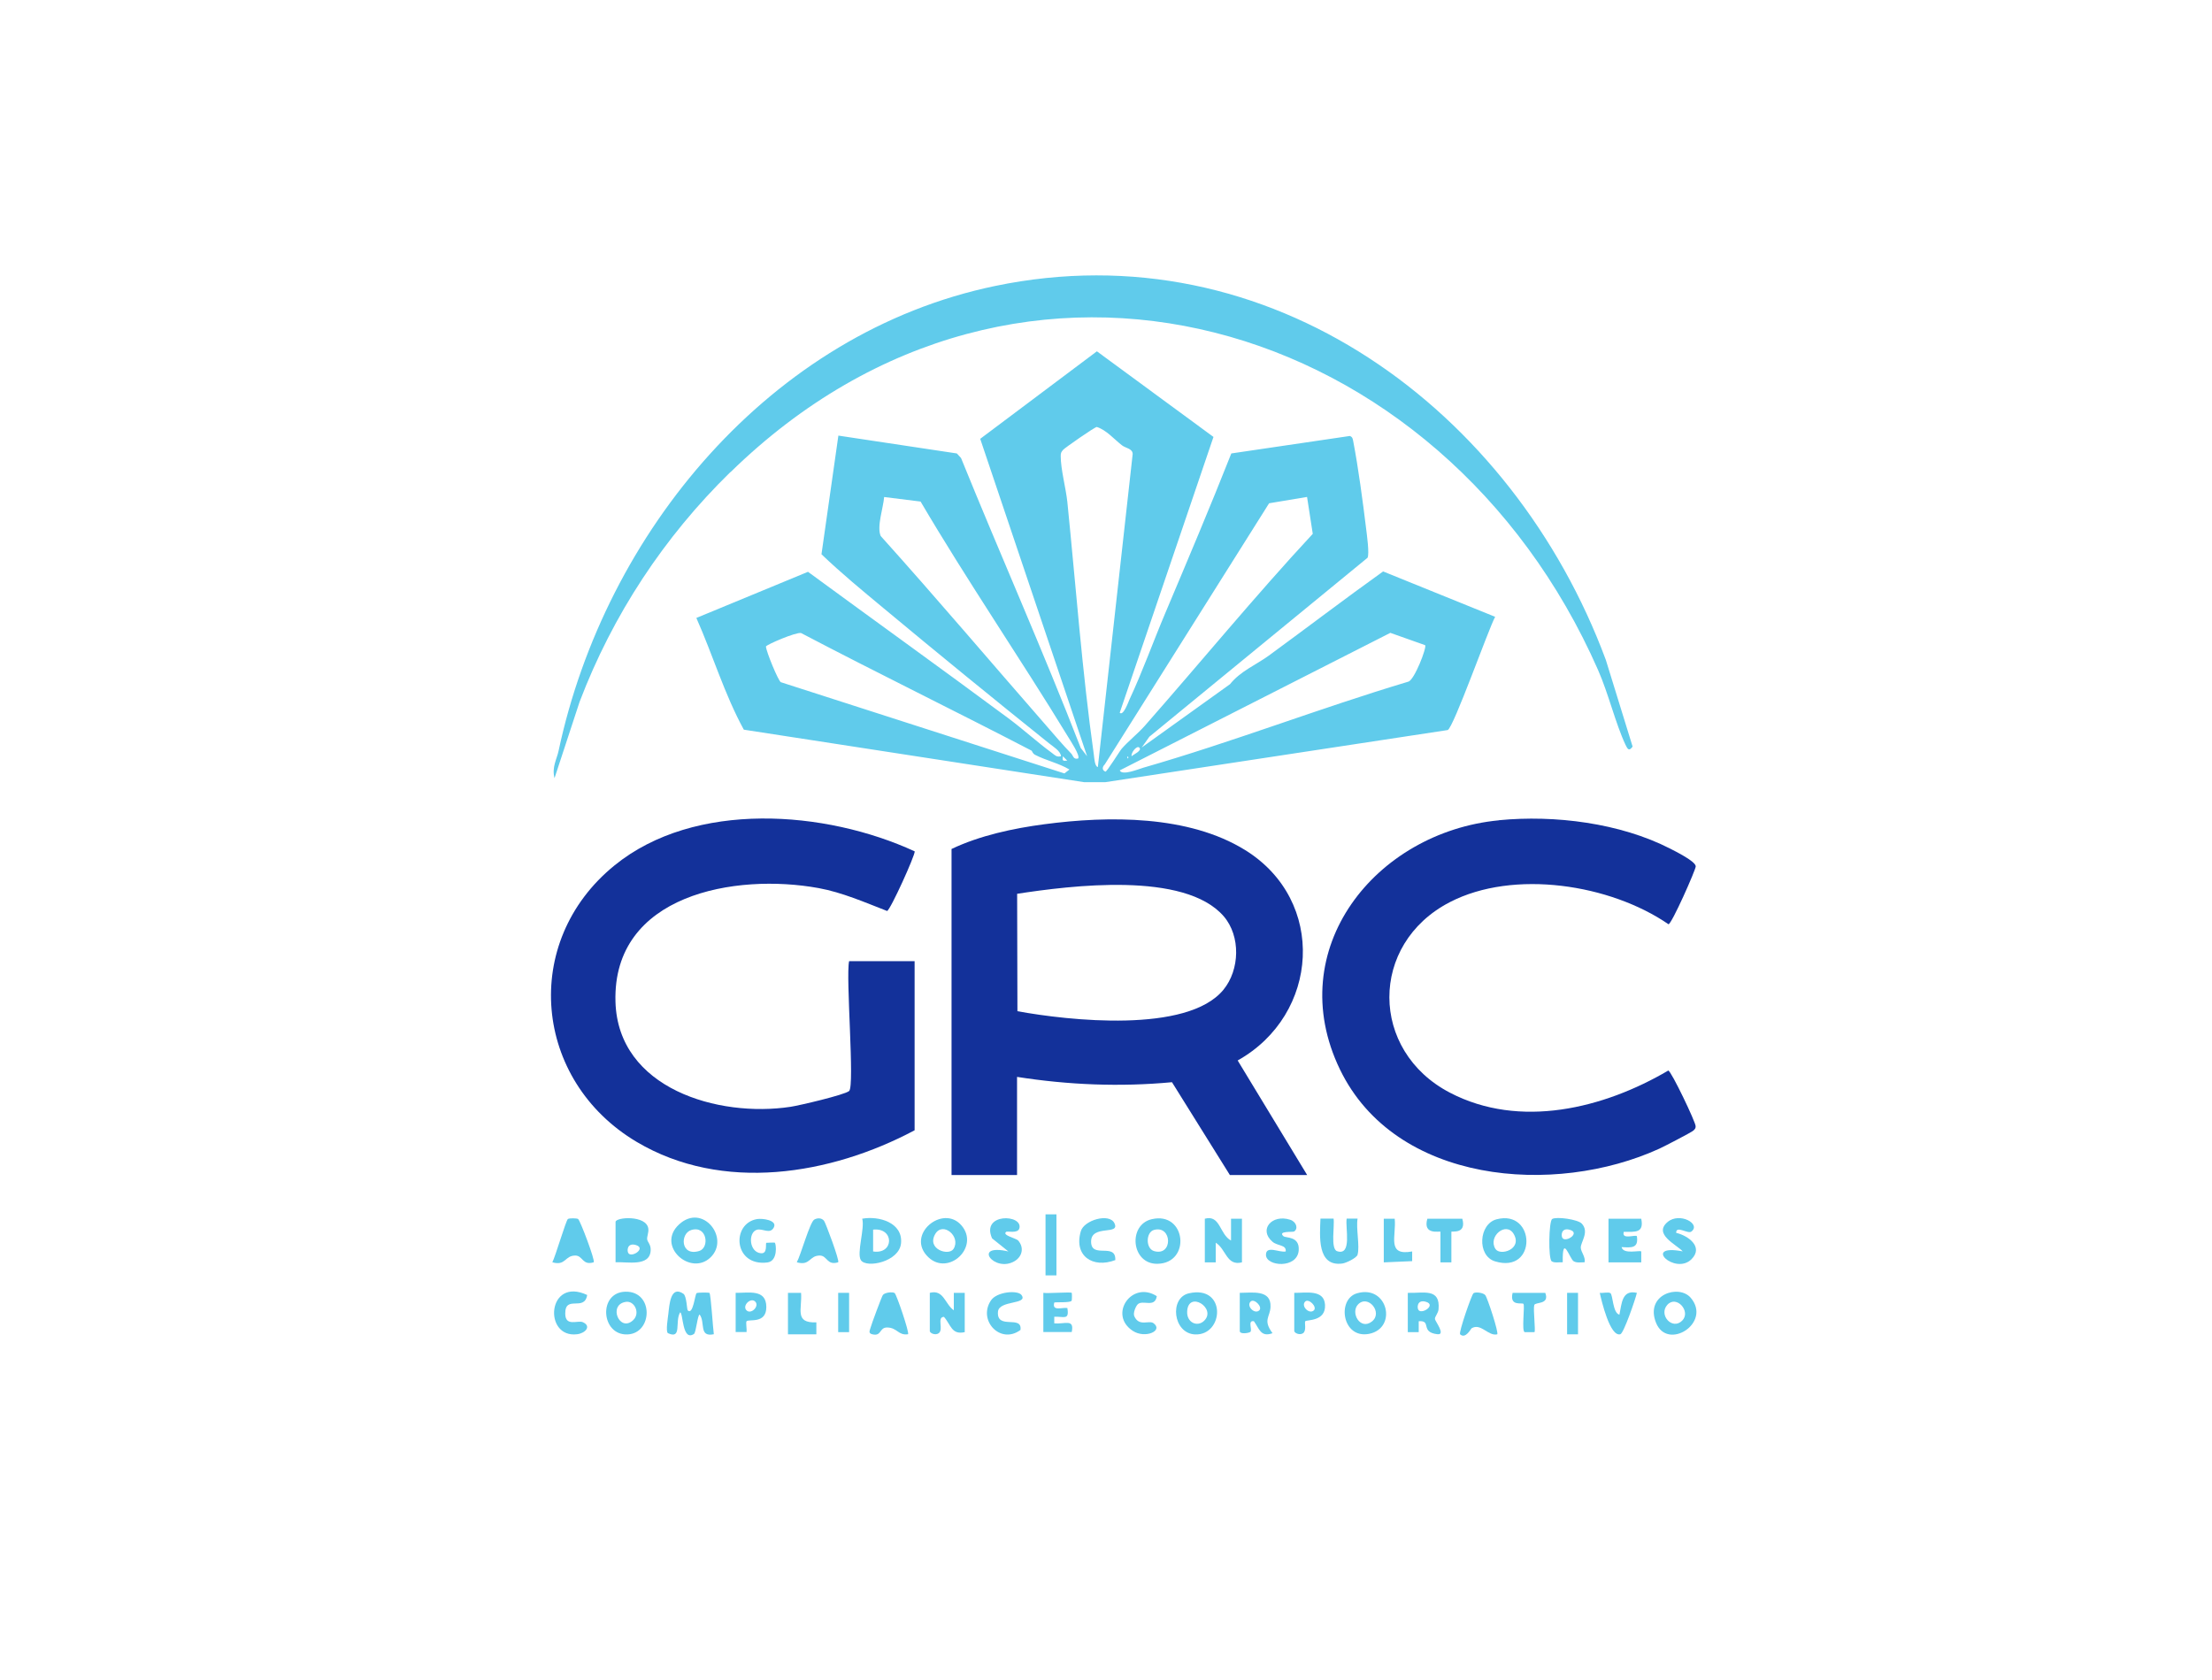 <?xml version="1.0" encoding="UTF-8"?>
<svg id="Capa_1" data-name="Capa 1" xmlns="http://www.w3.org/2000/svg" viewBox="0 0 233 177">
  <defs>
    <style>
      .cls-1 {
        fill: #60cbeb;
      }

      .cls-2 {
        fill: #13319a;
      }
    </style>
  </defs>
  <path class="cls-1" d="M117.94,75.08c.38.41.94-1.19,1.03-1.38,1.38-2.95,2.52-6.15,3.77-9.1,2.36-5.59,4.73-11.18,6.96-16.83l12.48-1.84c.29.1.31.3.36.55.53,2.74,1.02,6.41,1.36,9.21.08.65.36,2.65.15,3.07l-22.98,18.85-.81,1.14,9.3-6.67c1.11-1.39,2.76-2.04,4.1-3.02,4.02-2.94,7.98-5.96,12.03-8.86l11.8,4.78c-.74,1.38-4.39,11.71-5,11.93l-36.06,5.49h-2.24s-35.84-5.53-35.84-5.53c-2.04-3.73-3.27-7.88-5-11.77l11.76-4.86c7.02,5.15,14.11,10.24,21.11,15.43,1.56,1.16,3.04,2.52,4.61,3.67.31.23.46.44.93.33-.04-.56-.85-1.03-1.27-1.37-5.86-4.7-11.66-9.43-17.46-14.26-2.2-1.83-4.45-3.68-6.5-5.65l1.78-12.5,12.48,1.88.44.48c4.14,10.21,8.64,20.31,12.61,30.55l.67.87-11.26-33.44,12.29-9.22,12.28,9.02-9.87,29.04ZM115.64,80.82l3.67-32.99c-.01-.58-.75-.62-1.12-.91-.84-.65-1.65-1.62-2.66-1.94-.21,0-3.37,2.2-3.55,2.41-.21.25-.25.33-.25.67,0,1.4.55,3.38.7,4.84.89,8.79,1.56,17.9,2.79,26.62.04.29.09,1.25.43,1.29ZM96.98,52.84l-3.85-.48c-.08,1.1-.8,3.14-.36,4.11,5.92,6.58,11.63,13.33,17.46,20,.8.92,1.77,2.07,2.6,2.91.22.23.22.65.73.53.26-.29-.83-1.91-1.05-2.28-5.07-8.32-10.6-16.39-15.54-24.79ZM137.69,52.35l-4.01.67-17.31,27.51c-.27.26-.31.62.07.76.14.05,1.5-2.17,1.72-2.42.66-.76,1.71-1.6,2.42-2.4,5.92-6.73,11.6-13.66,17.7-20.23l-.6-3.88ZM108.66,79.08c-8.06-4.19-16.24-8.17-24.28-12.39-.52-.12-3.66,1.23-3.7,1.42.03.55,1.31,3.64,1.57,3.76l29.87,9.61.53-.41c-1.11-.67-2.5-.96-3.62-1.55-.27-.14-.31-.4-.37-.44ZM150.12,67.97l-3.67-1.3-28.5,14.49c.24.59,1.99-.14,2.47-.28,9.4-2.7,18.57-6.27,27.93-9.07.64-.18,1.95-3.59,1.77-3.84ZM120.01,78.76c-.27-.27-.91.57-.81.91.18-.19,1.14-.58.81-.91ZM112.42,80.13l-.46-.46c-.07.48-.02.52.46.46ZM118.75,79.68v.23c.15-.08.15-.15,0-.23Z"/>
  <path class="cls-2" d="M137.71,123.79h-8.16l-6.1-9.78c-5.46.51-10.9.29-16.32-.56v10.34h-6.9v-34.35c2.97-1.42,6.53-2.18,9.8-2.61,6.74-.89,15.16-.97,21.12,2.72,8.62,5.33,7.84,17.34-.78,22.17l7.32,12.07ZM128.9,96.53c-4.12-4.77-16.15-3.23-21.76-2.37l.03,12.37c5.33.98,17.9,2.38,21.7-2.26,1.73-2.11,1.83-5.65.03-7.74Z"/>
  <path class="cls-2" d="M96.33,119.08c-8.86,4.71-20.23,6.58-29.26,1.22-10.87-6.45-12.27-21.06-2.34-29.13,8.45-6.87,22.23-5.81,31.62-1.48.06.39-2.57,6.2-2.91,6.28-2.32-.9-4.74-1.96-7.21-2.41-8.77-1.6-21.72.66-21.4,11.97.26,9.16,10.83,12.23,18.45,11.07.92-.14,5.66-1.25,6.16-1.66.61-.51-.37-12.01,0-13.68h6.9v17.81Z"/>
  <path class="cls-2" d="M157.89,86.41c5.87-.57,12.76.29,18.03,2.99.56.29,2.69,1.34,2.7,1.87.01.34-2.53,6.08-2.87,6.1-6.11-4.21-16.3-5.81-23.03-2.33-8.53,4.41-8.46,15.66,0,20.07,7.37,3.85,16.21,1.67,23.01-2.33.32.07,2.89,5.45,2.88,5.87,0,.24-.08.29-.22.44-.17.18-3.12,1.7-3.6,1.92-11.03,5.04-27.81,3.73-33.65-8.35-6.12-12.68,3.74-24.99,16.74-26.24Z"/>
  <path class="cls-1" d="M76.94,49.73c-7,6.84-12.4,15.04-15.89,24.21l-2.64,8.04c-.3-1.17.24-1.98.43-2.89,4.9-23.01,22.31-44.04,45.96-48.96,28.94-6.03,54.58,13.07,64.35,39.39l2.82,9.13c-.37.52-.52.29-.74-.17-1.07-2.28-1.79-5.38-2.9-7.9-16.33-37.15-60.86-50.67-91.38-20.84Z"/>
  <path class="cls-1" d="M72.43,138.04c.58.58.77-1.7.95-1.81.12-.08,1.3-.07,1.35-.03.15.16.37,3.77.46,4.36-1.61.33-.87-1.23-1.49-2.07-.22,0-.38,1.89-.6,2.04-1.26.84-1.13-2.27-1.46-2.27-.58.96.23,2.88-1.28,2.19-.26-.16,0-1.66.04-2.04.11-.93.22-3.05,1.59-2.11.34.24.36,1.64.45,1.74Z"/>
  <path class="cls-1" d="M64.84,132.98v-4.25c0-.51,3.25-.75,3.45.7.06.42-.16.83-.12,1.14.04.29.4.54.37,1.14-.07,1.79-2.51,1.19-3.71,1.27ZM66.22,132.06c.41.41,1.83-.56.78-.89-.98-.31-.99.68-.78.89Z"/>
  <path class="cls-1" d="M121.32,128.44c3.63-.85,4.17,4.64.6,4.7-2.76.05-3.15-4.11-.6-4.7ZM121.56,129.57c-.87.24-.9,1.96,0,2.23,2.01.59,1.93-2.75,0-2.23Z"/>
  <path class="cls-1" d="M126.91,128.39c1.64-.45,1.54,1.65,2.76,2.3v-2.3s1.15,0,1.15,0v4.6c-1.63.41-1.67-1.41-2.76-2.07v2.07s-1.15,0-1.15,0v-4.6Z"/>
  <path class="cls-1" d="M166.62,128.91c.82.88-.14,1.97-.11,2.54.02.45.53.99.4,1.53-.37,0-.82.09-1.15-.11-.43-.26-1.2-2.98-1.15.11-.35-.02-.88.09-1.16-.1-.38-.26-.31-4.24.05-4.46.43-.27,2.69.03,3.12.49ZM164.61,130.46c.41.41,1.83-.56.78-.89-.98-.31-.99.68-.78.89Z"/>
  <path class="cls-1" d="M97.79,132.45c-2.47-2.35,1.52-5.63,3.48-3.36s-1.35,5.38-3.48,3.36ZM100.44,131.57c.81-1.3-1.12-2.92-1.92-1.58-.96,1.62,1.43,2.36,1.92,1.58Z"/>
  <path class="cls-1" d="M157.65,128.45c4.14-1.07,4.28,5.8-.18,4.43-1.91-.59-1.72-3.94.18-4.43ZM157.52,131.57c.49.78,2.88.04,1.92-1.58-.8-1.34-2.74.28-1.92,1.58Z"/>
  <path class="cls-1" d="M172.88,128.39c.3,1.51-.59,1.39-1.84,1.38-.26.88,1.2.27,1.38.46.19,1.29-.55,1.21-1.61,1.15.17.81,1.92.3,2.07.46v1.15h-3.45v-4.6h3.45Z"/>
  <path class="cls-1" d="M90.82,128.39c1.74-.32,4.3.4,4.09,2.59-.19,1.95-3.62,2.65-4.22,1.79-.49-.71.43-3.38.13-4.38ZM91.97,131.84c2.22.34,2.26-2.54,0-2.3v2.3Z"/>
  <path class="cls-1" d="M74.87,132.44c-2.09,2.08-5.81-1.17-3.34-3.45s5.38,1.42,3.34,3.45ZM72.82,129.58c-1.2.36-1.15,2.81.83,2.21,1.11-.33.84-2.72-.83-2.21Z"/>
  <path class="cls-1" d="M143,132.18c-.1.35-1.22.88-1.6.93-2.71.37-2.37-2.96-2.31-4.73h1.38c.13.71-.34,3.19.37,3.43,1.61.53.85-2.5,1.01-3.43h1.15c-.18,1.01.25,2.92,0,3.79Z"/>
  <path class="cls-1" d="M97.94,136.2c1.46-.39,1.59,1.18,2.53,1.84v-1.84s1.15,0,1.15,0v4.14c-1.4.31-1.45-.78-2.19-1.61-.78.02,0,1.34-.56,1.73-.36.25-.93-.02-.93-.24v-4.02Z"/>
  <path class="cls-1" d="M60.9,128.43c.21.13,1.82,4.39,1.64,4.55-1.2.37-1.14-.71-1.94-.71-1.13,0-1,1.12-2.42.71.31-.57,1.44-4.43,1.64-4.56.15-.1.92-.09,1.08,0Z"/>
  <path class="cls-1" d="M178.1,136.73c2.23,2.64-2.46,5.61-3.66,2.63s2.41-4.11,3.66-2.63ZM177.19,139.13c.97-.97-.6-2.73-1.56-1.67s.52,2.71,1.56,1.67Z"/>
  <path class="cls-1" d="M105.99,129.77c-.49.36,1.03.67,1.26.92.63.72.45,1.66-.36,2.16-2.15,1.3-4.57-1.91-.67-1.01l-1.72-1.38c-1.21-2.71,3.31-2.55,2.87-1.04-.16.55-1.26.26-1.38.35Z"/>
  <path class="cls-1" d="M136.3,129.74c-.12.08-1.75-.08-1.11.49.25.22,1.71-.03,1.61,1.48-.13,1.98-3.46,1.72-3.45.48,0-1.03,1.45-.2,2.08-.35.09-.72-.85-.56-1.39-1.02-1.5-1.28-.06-2.94,1.86-2.32.66.21.87.95.41,1.24Z"/>
  <path class="cls-1" d="M88.29,132.98c-1.2.37-1.14-.71-1.94-.71-1.13,0-1,1.12-2.42.71.4-.7,1.37-4.2,1.83-4.49.33-.2.79-.2,1.04.12.15.18,1.66,4.21,1.49,4.37Z"/>
  <path class="cls-1" d="M125.23,136.25c3.99-.91,3.71,4.46.65,4.33-2.33-.1-2.73-3.86-.65-4.33ZM126.85,139.13c1.32-1.32-1.68-3.21-1.8-.98-.07,1.18,1.08,1.7,1.8.98Z"/>
  <path class="cls-1" d="M65.87,136.08c3.01-.08,2.9,4.39.23,4.5-2.8.12-3.11-4.43-.23-4.5ZM65.93,137.15c-1.92.28-.67,3.27.76,1.93.79-.74.14-2.07-.76-1.93Z"/>
  <path class="cls-1" d="M142.93,136.25c3.25-.96,4.31,3.67,1.28,4.27-2.84.55-3.41-3.64-1.28-4.27ZM143.06,137.41c-.85.86.22,2.79,1.46,1.8,1.17-.94-.41-2.86-1.46-1.8Z"/>
  <path class="cls-1" d="M130.59,136.2c1.28,0,3.33-.38,3.24,1.49-.05,1.08-.83,1.36.21,2.76-1.25.46-1.4-.49-1.96-1.26-.7-.12-.14.88-.37,1.12-.12.12-1.12.3-1.12-.09v-4.02ZM132.65,138.04c.37-.37-.55-1.29-.92-.92-.48.48.44,1.39.92.92Z"/>
  <path class="cls-1" d="M178.15,129.75c-.37.27-1.62-.69-1.59.13,1.25.29,2.91,1.47,1.62,2.77-1.74,1.75-5.28-1.65-.93-.82-.71-.75-3.11-1.81-1.6-3.09,1.27-1.08,3.58.21,2.5,1.01Z"/>
  <path class="cls-1" d="M148.29,136.2c1.63.06,3.44-.55,3.24,1.73-.04.44-.42.78-.38,1.04.04.24,1.16,1.69.26,1.59-1.86-.22-.56-1.48-1.97-1.37v1.15s-1.15,0-1.15,0v-4.14ZM149.44,138.04c.41.41,1.83-.56.78-.89-.98-.31-.99.68-.78.89Z"/>
  <path class="cls-1" d="M94.24,136.23c.19.12,1.57,4.17,1.41,4.33-1.03.16-1.13-.69-2.19-.71-.87-.02-.57.98-1.6.71-.41-.11-.25-.37-.18-.63.1-.39,1.2-3.36,1.32-3.51.22-.26.99-.35,1.24-.2Z"/>
  <path class="cls-1" d="M157.71,140.57c-.95.23-1.73-1.24-2.71-.63-.06.04-.63,1.16-1.2.63-.18-.16,1.22-4.2,1.41-4.33.22-.16,1.02-.06,1.24.2s1.44,3.96,1.26,4.14Z"/>
  <path class="cls-1" d="M80.72,130.93s.87-.05.9-.01c.13.12.35,1.94-.79,2.08-3.57.44-3.82-4.09-1.1-4.57.56-.1,2.18.11,1.78.88s-1.18.06-1.8.25c-.92.29-.82,2.36.45,2.47.72.06.45-1.01.56-1.11Z"/>
  <path class="cls-1" d="M117.48,132.75c-2.38.9-4.4-.44-3.63-3.05.34-1.16,2.99-1.93,3.53-.85.67,1.34-2.46.1-2.45,1.96s2.64.03,2.55,1.95Z"/>
  <path class="cls-1" d="M109.9,136.2c.46.08,2.89-.11,2.99,0,.03.03.03.64,0,.8-.04.29-1.82.14-1.84.23-.26.95.83.48,1.38.57.22,1.32-.36.87-1.38.92v.69c1.1.12,2.14-.53,1.84.92h-2.99s0-4.13,0-4.13Z"/>
  <path class="cls-1" d="M136.33,136.2c1.18.02,3.15-.4,3.24,1.26.1,1.77-1.91,1.56-2.08,1.73-.11.12.16.98-.23,1.26-.36.25-.93-.02-.93-.24v-4.02ZM138.4,138.04c.37-.37-.55-1.29-.92-.92-.48.48.44,1.39.92.92Z"/>
  <path class="cls-1" d="M77.48,136.2c1.39.02,3.23-.43,3.24,1.49.01,1.81-1.84,1.25-2.08,1.5-.1.11.04.87,0,1.14h-1.15v-4.14ZM79.55,137.12c-.48-.48-1.4.44-.92.92s1.4-.44.92-.92Z"/>
  <path class="cls-1" d="M107.6,136.43c.74,1.03-2.38.52-2.48,1.76-.16,1.96,2.59.29,2.37,1.92-2.11,1.57-4.52-1.01-3.11-3.11.62-.93,2.83-1.11,3.22-.57Z"/>
  <path class="cls-1" d="M61.85,136.43c-.29,1.79-2.33-.06-2.31,1.96.01,1.41,1.32.67,1.85.9.94.42.27,1.16-.59,1.27-3.61.46-3.17-6.12,1.06-4.13Z"/>
  <path class="cls-1" d="M169.63,136.23c.27.17.24,2.1.95,2.27.25-1.16.25-2.66,1.84-2.3-.14.64-1.38,4.25-1.74,4.36-1.09.32-1.99-3.55-2.17-4.36.31.05.9-.11,1.12.03Z"/>
  <path class="cls-1" d="M119.84,137.41c-.21.21-.51.92-.36,1.25.51,1.15,1.56.38,2.03.74,1.06.8-.89,1.65-2.18.81-2.62-1.7-.11-5.35,2.52-3.66-.19,1.28-1.48.34-2.01.86Z"/>
  <path class="cls-1" d="M154.03,128.39c.48,1.68-1.15,1.27-1.15,1.38v3.22h-1.15v-3.22c0-.12-1.9.42-1.38-1.38h3.68Z"/>
  <path class="cls-1" d="M83,136.2h1.38c.13,1.7-.74,3.2,1.61,3.11v1.26s-2.99,0-2.99,0v-4.37Z"/>
  <path class="cls-1" d="M145.76,128.39h1.15c.19,1.83-.89,3.95,1.84,3.45v1.02s-2.99.13-2.99.13v-4.6Z"/>
  <rect class="cls-1" x="110.13" y="127.93" width="1.15" height="6.43"/>
  <path class="cls-1" d="M162.77,136.2c.49,1.28-1.07.94-1.16,1.29-.13.46.16,2.71.02,2.85h-1.02c-.36-.05.03-2.82-.14-2.98s-1.49.3-1.14-1.16h3.45Z"/>
  <rect class="cls-1" x="165.07" y="136.2" width="1.15" height="4.37"/>
  <rect class="cls-1" x="88.29" y="136.2" width="1.15" height="4.14"/>
</svg>